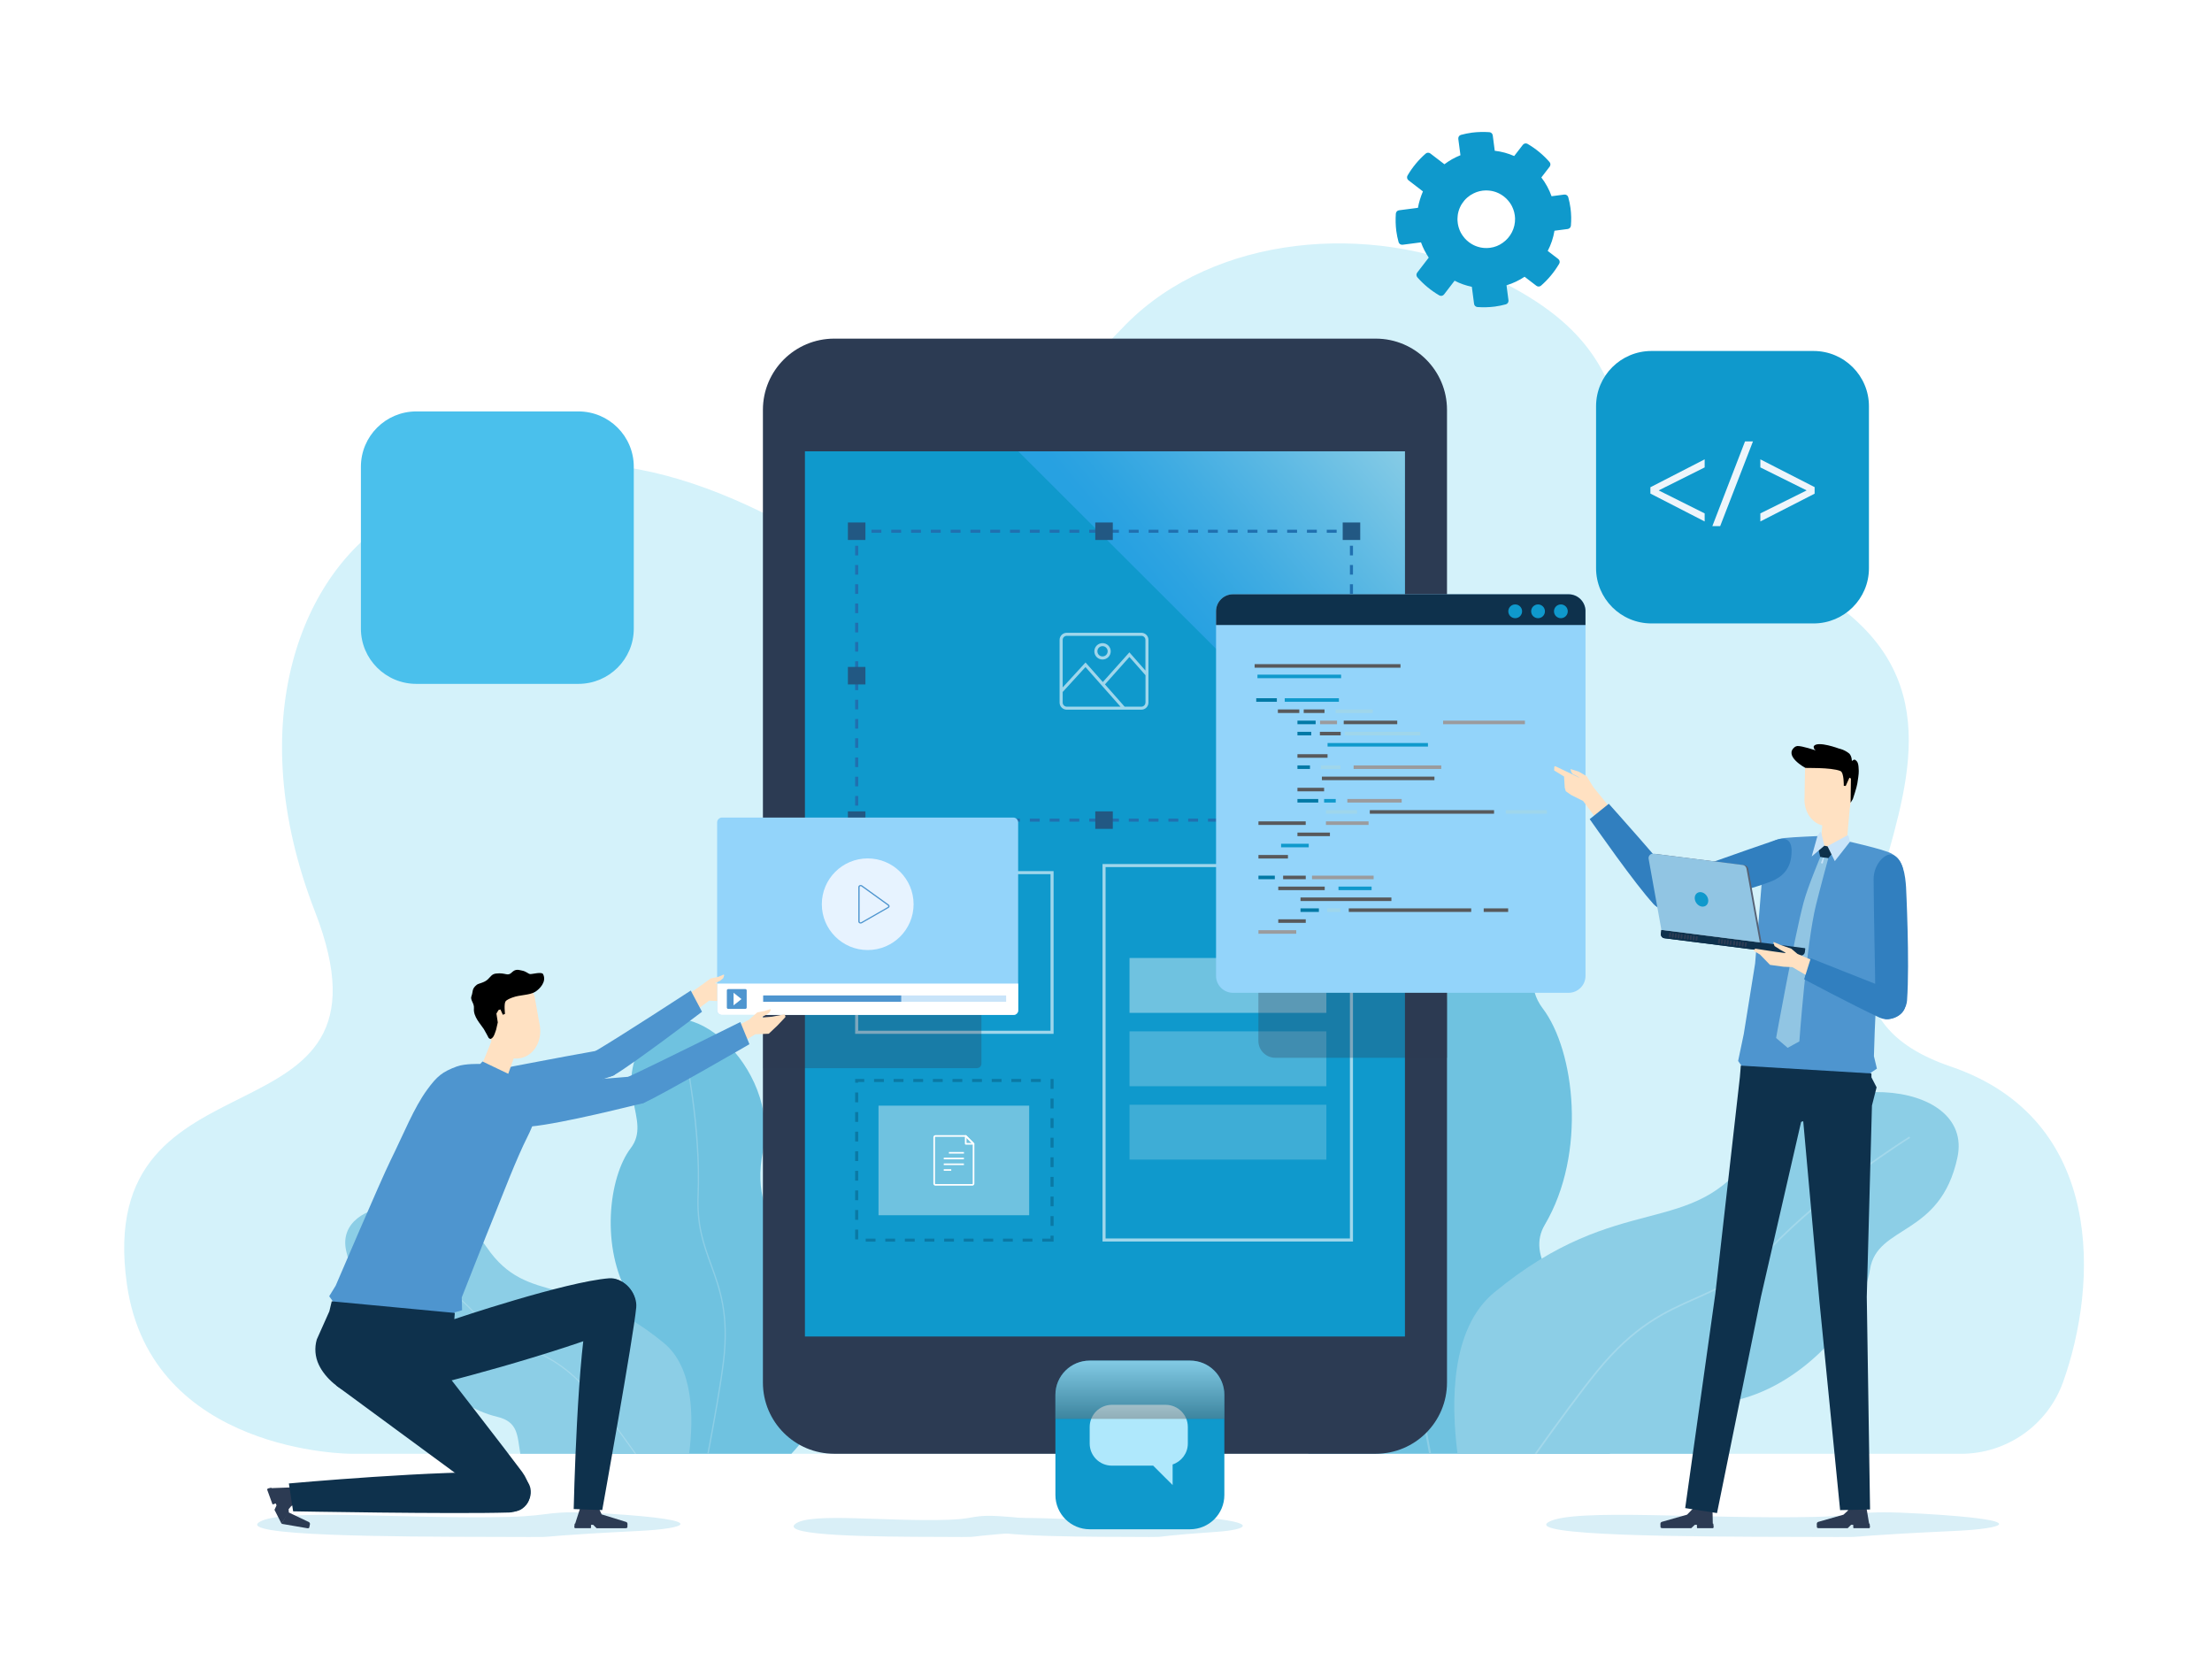 <svg width="570" height="430" viewBox="0 0 570 430" fill="none" xmlns="http://www.w3.org/2000/svg">
<rect width="570" height="430" fill="white"/>
<path d="M90.452 374.555C90.452 374.555 38.91 374.555 32.707 330.923C23.63 267.141 105.604 297.774 81.166 234.87C62.024 185.607 78.065 147.208 101.342 133.421C137.614 111.94 170.394 115.86 211.272 140.074C239.791 156.975 258.706 115.28 290.19 83.516C312.914 60.587 352.75 57.02 383.091 70.779C436.655 95.067 400.846 125.31 451.481 144.546C544.254 179.796 439.031 253.128 502.642 274.772C542.731 288.414 540.573 331.168 531.605 356.134C527.624 367.205 517.087 374.564 505.308 374.564H90.452V374.555Z" fill="#D4F2FA"/>
<path d="M212.841 354.658C210.239 321.065 192.175 318.042 196.628 296.515C201.08 274.998 176.025 252.983 166.649 266.878C157.273 280.774 168.218 288.323 162.523 295.827C156.829 303.323 154.707 321.482 162.161 334.073C168.762 345.235 139.192 357.482 150.69 374.555H203.927C209.268 368.834 213.412 361.954 212.841 354.658Z" fill="#6FC2E0"/>
<path d="M186.608 350.693C188.04 338.599 185.683 332.127 183.407 325.872C181.512 320.667 179.716 315.751 180.061 307.876C180.822 290.514 176.678 271.196 176.642 271.006L176.307 271.079C176.352 271.269 180.478 290.541 179.725 307.858C179.381 315.806 181.185 320.748 183.098 325.99C185.365 332.208 187.714 338.636 186.281 350.657C185.583 356.505 183.86 366.136 182.264 374.555H182.618C184.196 366.145 185.919 356.532 186.608 350.693Z" fill="#8CCEE6"/>
<path d="M171.083 346.031C148.731 327.601 136.081 336.934 125.418 321.355C114.754 305.776 86.172 308.093 89.182 322.17C92.193 336.246 103.392 334.001 104.643 341.985C105.885 349.969 115.86 362.108 128.102 365.023C133.606 366.336 133.279 369.938 134.077 374.555H177.576C178.782 365.231 178.737 352.35 171.083 346.031Z" fill="#8CCEE6"/>
<path d="M152.993 359.854C146.364 351.752 140.951 349.345 135.709 347.027C131.357 345.09 127.24 343.27 122.57 338.355C112.278 327.529 97.851 318.567 97.706 318.476L97.552 318.73C97.697 318.82 112.088 327.764 122.362 338.563C127.077 343.515 131.212 345.352 135.592 347.299C140.797 349.607 146.174 351.997 152.757 360.044C155.568 363.484 159.721 369.151 163.575 374.555H163.938C160.048 369.097 155.831 363.33 152.993 359.854Z" fill="#A3D8EB"/>
<path d="M324.195 345.552C327.994 296.588 354.309 292.179 347.826 260.822C341.333 229.465 377.858 197.375 391.524 217.625C405.189 237.875 389.239 248.882 397.536 259.809C405.833 270.735 408.925 297.194 398.071 315.552C388.45 331.819 431.549 349.67 414.792 374.546H337.198C329.409 366.218 323.37 356.197 324.195 345.552Z" fill="#6FC2E0"/>
<path d="M362.425 339.785C360.33 322.161 363.767 312.728 367.095 303.612C369.86 296.027 372.481 288.866 371.973 277.379C370.867 252.078 376.897 223.925 376.961 223.645L377.45 223.753C377.387 224.034 371.375 252.123 372.472 277.352C372.98 288.93 370.35 296.144 367.566 303.775C364.266 312.837 360.847 322.206 362.924 339.722C363.939 348.24 366.451 362.28 368.781 374.555H368.265C365.943 362.298 363.44 348.294 362.425 339.785Z" fill="#8CCEE6"/>
<path d="M385.049 332.987C417.621 306.129 436.056 319.735 451.599 297.023C467.141 274.31 508.79 277.705 504.401 298.217C500.012 318.73 483.69 315.453 481.867 327.094C480.054 338.726 465.518 356.423 447.681 360.678C439.665 362.588 440.137 367.838 438.976 374.564H375.583C373.842 360.968 373.896 342.184 385.049 332.987Z" fill="#8CCEE6"/>
<path d="M411.428 353.128C421.094 341.324 428.983 337.821 436.61 334.436C442.957 331.62 448.951 328.959 455.752 321.799C470.759 306.02 491.779 292.958 491.987 292.822L492.214 293.184C492.005 293.311 471.031 306.355 456.06 322.088C449.196 329.303 443.157 331.982 436.773 334.825C429.192 338.192 421.348 341.677 411.754 353.4C407.656 358.406 401.608 366.68 395.994 374.546H395.459C401.136 366.598 407.275 358.198 411.428 353.128Z" fill="#A3D8EB"/>
<path d="M354.491 374.555H214.972C204.816 374.555 196.591 366.336 196.591 356.206V105.594C196.591 95.456 204.825 87.245 214.972 87.245H354.491C364.647 87.245 372.871 95.465 372.871 105.594V356.206C372.871 366.336 364.647 374.555 354.491 374.555Z" fill="#2C3B53"/>
<path d="M362.035 116.276H207.418V344.339H362.035V116.276Z" fill="#0F99CC"/>
<path opacity="0.5" d="M262.379 116.276L362.035 215.76V116.276H262.379Z" fill="url(#paint0_linear_169_5898)"/>
<path d="M126.941 395.973C100.363 395.937 60.845 395.719 66.893 392.107C72.942 388.496 104.815 391.474 131.003 390.822C143.617 390.505 139.935 388.939 157.037 390.007C183.797 391.682 176.515 393.855 164.772 394.434C143.191 395.502 141.921 395.946 140.171 395.982C137.052 396.036 137.287 395.982 126.941 395.973Z" fill="#D9EFF7"/>
<path opacity="0.6" d="M271.492 266.362H220.358V224.441H271.492V266.362ZM221.147 265.566H270.703V225.22H221.147V265.566Z" fill="white"/>
<path opacity="0.7" d="M271.492 319.906H268.572V319.119H270.703V318.368H271.492V319.906ZM266.042 319.906H263.512V319.119H266.042V319.906ZM260.983 319.906H258.453V319.119H260.983V319.906ZM255.932 319.906H253.402V319.119H255.932V319.906ZM250.872 319.906H248.342V319.119H250.872V319.906ZM245.821 319.906H243.291V319.119H245.821V319.906ZM240.77 319.906H238.24V319.119H240.77V319.906ZM235.71 319.906H233.18V319.119H235.71V319.906ZM230.66 319.906H228.13V319.119H230.66V319.906ZM225.609 319.906H223.079V319.119H225.609V319.906ZM221.147 319.318H220.358V316.792H221.147V319.318ZM271.492 315.842H270.703V313.316H271.492V315.842ZM221.147 314.276H220.358V311.75H221.147V314.276ZM271.492 310.8H270.703V308.283H271.492V310.8ZM221.147 309.225H220.358V306.699H221.147V309.225ZM271.492 305.758H270.703V303.232H271.492V305.758ZM221.147 304.183H220.358V301.657H221.147V304.183ZM271.492 300.707H270.703V298.181H271.492V300.707ZM221.147 299.131H220.358V296.606H221.147V299.131ZM271.492 295.664H270.703V293.139H271.492V295.664ZM221.147 294.089H220.358V291.564H221.147V294.089ZM271.492 290.622H270.703V288.097H271.492V290.622ZM221.147 289.047H220.358V286.522H221.147V289.047ZM271.492 285.571H270.703V283.046H271.492V285.571ZM221.147 283.996H220.358V281.47H221.147V283.996ZM271.492 280.529H270.703L270.721 277.985H271.492V280.529ZM221.147 278.954H220.358V277.985H222.707V278.773H221.147V278.954ZM268.192 278.773H265.662V277.985H268.192V278.773ZM263.141 278.773H260.611V277.985H263.141V278.773ZM258.081 278.773H255.551V277.985H258.081V278.773ZM253.03 278.773H250.5V277.985H253.03V278.773ZM247.97 278.773H245.44V277.985H247.97V278.773ZM242.919 278.773H240.389V277.985H242.919V278.773ZM237.868 278.773H235.339V277.985H237.868V278.773ZM232.809 278.773H230.279V277.985H232.809V278.773ZM227.758 278.773H225.228V277.985H227.758V278.773Z" fill="#096C94"/>
<path d="M265.208 284.865H226.379V313.099H265.208V284.865Z" fill="#6FC2E0"/>
<path d="M250.545 305.477H241.042C240.752 305.477 240.516 305.242 240.516 304.952V292.994C240.516 292.704 240.752 292.469 241.042 292.469H248.94L249.004 292.532L251.08 294.605V304.952C251.071 305.251 250.835 305.477 250.545 305.477ZM241.042 292.894C240.979 292.894 240.933 292.94 240.933 293.003V304.961C240.933 305.024 240.988 305.07 241.042 305.07H250.545C250.609 305.07 250.654 305.015 250.654 304.961V294.786L248.759 292.894H241.042Z" fill="white"/>
<path d="M250.863 294.904H248.85C248.732 294.904 248.641 294.814 248.641 294.696V292.686C248.641 292.605 248.686 292.532 248.768 292.496C248.841 292.46 248.931 292.478 248.995 292.541L251.008 294.551C251.062 294.614 251.08 294.696 251.053 294.777C251.017 294.85 250.944 294.904 250.863 294.904ZM249.058 294.488H250.373L249.058 293.175V294.488Z" fill="white"/>
<path d="M248.396 296.805H244.524V297.212H248.396V296.805Z" fill="white"/>
<path d="M245.122 301.24H243.191V301.648H245.122V301.24Z" fill="white"/>
<path d="M248.387 298.281H243.191V298.688H248.387V298.281Z" fill="white"/>
<path d="M248.387 299.765H243.191V300.172H248.387V299.765Z" fill="white"/>
<path opacity="0.6" d="M348.642 319.87H284.105V222.613H348.642V319.87ZM284.894 319.083H347.853V223.4H284.894V319.083Z" fill="white"/>
<path d="M341.786 246.819H291.061V260.958H341.786V246.819Z" fill="#6FC2E0"/>
<path opacity="0.6" d="M341.786 265.72H291.061V279.859H341.786V265.72Z" fill="#6FC2E0"/>
<path opacity="0.5" d="M341.786 284.63H291.061V298.77H341.786V284.63Z" fill="#6FC2E0"/>
<path d="M348.642 211.696H346.982V210.908H347.853V210.039H348.642V211.696Z" fill="#2070B0"/>
<path d="M344.434 211.696H341.886V210.908H344.434V211.696ZM339.329 211.696H336.781V210.908H339.329V211.696ZM334.233 211.696H331.685V210.908H334.233V211.696ZM329.128 211.696H326.58V210.908H329.128V211.696ZM324.032 211.696H321.484V210.908H324.032V211.696ZM318.926 211.696H316.378V210.908H318.926V211.696ZM313.83 211.696H311.282V210.908H313.83V211.696ZM308.725 211.696H306.177V210.908H308.725V211.696ZM303.629 211.696H301.081V210.908H303.629V211.696ZM298.524 211.696H295.976V210.908H298.524V211.696ZM293.427 211.696H290.879V210.908H293.427V211.696ZM288.322 211.696H285.774V210.908H288.322V211.696ZM283.226 211.696H280.678V210.908H283.226V211.696ZM278.121 211.696H275.573V210.908H278.121V211.696ZM273.025 211.696H270.477V210.908H273.025V211.696ZM267.92 211.696H265.371V210.908H267.92V211.696ZM262.823 211.696H260.275V210.908H262.823V211.696ZM257.718 211.696H255.17V210.908H257.718V211.696ZM252.622 211.696H250.074V210.908H252.622V211.696ZM247.517 211.696H244.969V210.908H247.517V211.696ZM242.421 211.696H239.873V210.908H242.421V211.696ZM237.315 211.696H234.767V210.908H237.315V211.696ZM232.219 211.696H229.671V210.908H232.219V211.696ZM227.114 211.696H224.566V210.908H227.114V211.696Z" fill="#2070B0"/>
<path d="M222.018 211.696H220.358V210.039H221.147V210.908H222.018V211.696Z" fill="#2070B0"/>
<path d="M221.147 207.559H220.358V205.079H221.147V207.559ZM221.147 202.598H220.358V200.118H221.147V202.598ZM221.147 197.638H220.358V195.157H221.147V197.638ZM221.147 192.686H220.358V190.206H221.147V192.686ZM221.147 187.725H220.358V185.245H221.147V187.725ZM221.147 182.765H220.358V180.284H221.147V182.765ZM221.147 177.804H220.358V175.324H221.147V177.804ZM221.147 172.843H220.358V170.363H221.147V172.843ZM221.147 167.883H220.358V165.403H221.147V167.883ZM221.147 162.931H220.358V160.451H221.147V162.931ZM221.147 157.971H220.358V155.49H221.147V157.971ZM221.147 153.01H220.358V150.53H221.147V153.01ZM221.147 148.049H220.358V145.569H221.147V148.049ZM221.147 143.098H220.358V140.617H221.147V143.098Z" fill="#2070B0"/>
<path d="M221.147 138.128H220.358V136.48H222.018V137.268H221.147V138.128Z" fill="#2070B0"/>
<path d="M344.434 137.268H341.886V136.48H344.434V137.268ZM339.329 137.268H336.781V136.48H339.329V137.268ZM334.233 137.268H331.685V136.48H334.233V137.268ZM329.128 137.268H326.58V136.48H329.128V137.268ZM324.032 137.268H321.484V136.48H324.032V137.268ZM318.926 137.268H316.378V136.48H318.926V137.268ZM313.821 137.268H311.273V136.48H313.821V137.268ZM308.725 137.268H306.177V136.48H308.725V137.268ZM303.62 137.268H301.072V136.48H303.62V137.268ZM298.524 137.268H295.976V136.48H298.524V137.268ZM293.418 137.268H290.87V136.48H293.418V137.268ZM288.322 137.268H285.774V136.48H288.322V137.268ZM283.217 137.268H280.669V136.48H283.217V137.268ZM278.121 137.268H275.573V136.48H278.121V137.268ZM273.016 137.268H270.468V136.48H273.016V137.268ZM267.92 137.268H265.371V136.48H267.92V137.268ZM262.814 137.268H260.266V136.48H262.814V137.268ZM257.718 137.268H255.17V136.48H257.718V137.268ZM252.613 137.268H250.065V136.48H252.613V137.268ZM247.517 137.268H244.969V136.48H247.517V137.268ZM242.412 137.268H239.863V136.48H242.412V137.268ZM237.315 137.268H234.767V136.48H237.315V137.268ZM232.21 137.268H229.662V136.48H232.21V137.268ZM227.114 137.268H224.566V136.48H227.114V137.268Z" fill="#2070B0"/>
<path d="M348.642 138.128H347.853V137.268H346.982V136.48H348.642V138.128Z" fill="#2070B0"/>
<path d="M348.642 207.559H347.853V205.079H348.642V207.559ZM348.642 202.598H347.853V200.118H348.642V202.598ZM348.642 197.638H347.853V195.157H348.642V197.638ZM348.642 192.677H347.853V190.197H348.642V192.677ZM348.642 187.725H347.853V185.245H348.642V187.725ZM348.642 182.765H347.853V180.284H348.642V182.765ZM348.642 177.804H347.853V175.324H348.642V177.804ZM348.642 172.844H347.853V170.363H348.642V172.844ZM348.642 167.883H347.853V165.403H348.642V167.883ZM348.642 162.922H347.853V160.442H348.642V162.922ZM348.642 157.971H347.853V155.49H348.642V157.971ZM348.642 153.01H347.853V150.53H348.642V153.01ZM348.642 148.049H347.853V145.569H348.642V148.049ZM348.642 143.089H347.853V140.608H348.642V143.089Z" fill="#2070B0"/>
<path d="M223.006 134.616H218.49V139.124H223.006V134.616Z" fill="#225883"/>
<path d="M350.509 134.616H345.994V139.124H350.509V134.616Z" fill="#225883"/>
<path d="M223.006 171.83H218.49V176.338H223.006V171.83Z" fill="#225883"/>
<path d="M350.509 171.83H345.994V176.338H350.509V171.83Z" fill="#225883"/>
<path d="M223.006 209.043H218.49V213.551H223.006V209.043Z" fill="#225883"/>
<path d="M286.753 134.616H282.237V139.124H286.753V134.616Z" fill="#225883"/>
<path d="M286.753 209.043H282.237V213.551H286.753V209.043Z" fill="#225883"/>
<path d="M350.509 209.043H345.994V213.551H350.509V209.043Z" fill="#225883"/>
<path d="M284.105 165.701C282.936 165.701 281.993 166.643 281.993 167.81C281.993 168.978 282.936 169.92 284.105 169.92C285.266 169.92 286.218 168.978 286.218 167.81C286.218 166.643 285.266 165.701 284.105 165.701ZM284.105 169.123C283.371 169.123 282.782 168.535 282.782 167.801C282.782 167.077 283.371 166.48 284.105 166.48C284.831 166.48 285.429 167.068 285.429 167.801C285.429 168.535 284.831 169.123 284.105 169.123Z" fill="#9FD6EB"/>
<path d="M294.107 163.031H274.883C273.868 163.031 273.042 163.855 273.042 164.859V177.967V179.153V181.009C273.042 182.022 273.868 182.846 274.883 182.846H275.591H279.308H294.107C295.123 182.846 295.939 182.022 295.939 181.009V174.02V173.667V164.868C295.948 163.855 295.123 163.031 294.107 163.031ZM273.84 181.018V179.162V178.284L279.716 171.866L288.73 182.059L278.882 182.068H274.892C274.312 182.059 273.84 181.588 273.84 181.018ZM295.159 181.018C295.159 181.597 294.688 182.068 294.116 182.068H289.8L284.731 176.329L291.033 169.268L295.177 173.966V181.018H295.159ZM291.024 168.073L284.187 175.722L279.726 170.68L273.84 177.107V164.859C273.84 164.28 274.312 163.818 274.892 163.818H294.116C294.697 163.818 295.159 164.289 295.159 164.859V172.762L291.024 168.073Z" fill="#9FD6EB"/>
<path d="M463.351 395.973C434.914 395.937 392.639 395.719 399.105 392.107C405.579 388.496 439.683 391.474 467.694 390.822C481.196 390.505 477.252 388.939 495.551 390.007C524.178 391.682 516.389 393.855 503.83 394.434C480.743 395.502 479.383 395.946 477.515 395.982C474.16 396.036 474.414 395.982 463.351 395.973Z" fill="#D9EFF7"/>
<path d="M242.031 395.973C225.591 395.946 201.153 395.755 204.898 392.66C208.634 389.564 228.356 392.116 244.543 391.555C252.341 391.284 250.065 389.944 260.647 390.858C277.196 392.288 272.689 394.153 265.435 394.651C252.087 395.565 251.298 395.946 250.219 395.973C248.288 396.027 248.433 395.991 242.031 395.973Z" fill="#D9EFF7"/>
<path d="M290.308 395.973C273.868 395.946 249.43 395.755 253.175 392.66C256.911 389.564 276.634 392.116 292.82 391.555C300.618 391.284 298.342 389.944 308.925 390.858C325.473 392.288 320.967 394.153 313.712 394.651C300.364 395.565 299.576 395.946 298.496 395.973C296.556 396.027 296.701 395.991 290.308 395.973Z" fill="#D9EFF7"/>
<path d="M149.045 176.195H107.271C99.384 176.195 93 169.807 93 161.949V120.247C93 112.373 99.4 106 107.271 106H149.045C156.933 106 163.316 112.389 163.316 120.247V161.949C163.332 169.807 156.933 176.195 149.045 176.195Z" fill="#4AC0EC"/>
<path d="M467.328 160.624H425.554C417.666 160.624 411.283 154.236 411.283 146.378V104.676C411.283 96.802 417.682 90.429 425.554 90.429H467.328C475.215 90.429 481.599 96.818 481.599 104.676V146.378C481.615 154.236 475.215 160.624 467.328 160.624Z" fill="#0F99CC"/>
<path d="M425.282 125.535L439.265 118.348V120.424L427.474 126.317V126.381L439.265 132.275V134.351L425.282 127.164V125.535Z" fill="#EEF5FB"/>
<path d="M441.249 135.549L449.664 113.732H451.712L443.264 135.549H441.249Z" fill="#EEF5FB"/>
<path d="M467.6 127.196L453.616 134.351V132.275L465.488 126.381V126.317L453.616 120.424V118.348L467.6 125.503V127.196Z" fill="#EEF5FB"/>
<path d="M404.7 53.652C404.573 52.675 404.364 51.733 404.119 50.81C404.001 50.357 403.548 50.077 403.086 50.131L399.812 50.556C399.186 48.791 398.298 47.171 397.182 45.723L399.322 42.944C399.594 42.59 399.585 42.084 399.295 41.749C397.672 39.893 395.759 38.309 393.628 37.069C393.22 36.833 392.703 36.942 392.413 37.313L390.182 40.201C388.604 39.504 386.927 39.042 385.176 38.843L384.66 34.878C384.605 34.434 384.242 34.09 383.798 34.054C382.329 33.955 380.833 33.982 379.319 34.172C378.339 34.299 377.387 34.507 376.462 34.751C376.009 34.869 375.728 35.322 375.782 35.783L376.335 39.992C374.839 40.59 373.452 41.368 372.209 42.319L368.582 39.54C368.229 39.268 367.721 39.277 367.385 39.567C365.526 41.187 363.939 43.106 362.697 45.234C362.461 45.641 362.57 46.157 362.942 46.447L366.669 49.316C366.089 50.674 365.644 52.077 365.381 53.544L360.512 54.177C360.067 54.232 359.723 54.594 359.687 55.037C359.587 56.504 359.614 57.997 359.805 59.509C359.931 60.496 360.14 61.446 360.394 62.379C360.521 62.831 360.965 63.112 361.428 63.058L366.17 62.442C366.669 63.845 367.349 65.158 368.165 66.371L365.191 70.236C364.919 70.589 364.928 71.096 365.218 71.431C366.841 73.287 368.764 74.871 370.895 76.111C371.303 76.346 371.829 76.229 372.11 75.858L374.83 72.318C376.217 73.051 377.723 73.567 379.273 73.893L379.845 78.284C379.899 78.727 380.262 79.071 380.706 79.107C382.175 79.207 383.662 79.18 385.176 78.99C386.156 78.863 387.108 78.655 388.033 78.41C388.486 78.284 388.767 77.84 388.713 77.378L388.205 73.504C389.892 72.997 391.461 72.237 392.866 71.304L395.904 73.631C396.257 73.902 396.756 73.893 397.092 73.603C398.96 71.983 400.537 70.064 401.789 67.937C402.025 67.529 401.907 67.004 401.535 66.724L398.824 64.651C399.667 63.04 400.265 61.292 400.565 59.446L403.974 59.002C404.419 58.948 404.763 58.586 404.799 58.142C404.926 56.658 404.899 55.164 404.7 53.652ZM383.961 63.845C383.689 63.881 383.417 63.9 383.154 63.909C383.073 63.909 382.991 63.909 382.91 63.9C382.728 63.9 382.547 63.891 382.365 63.881C382.266 63.872 382.166 63.854 382.075 63.845C381.912 63.827 381.749 63.8 381.595 63.773C381.495 63.755 381.395 63.727 381.286 63.7C381.132 63.664 380.987 63.628 380.842 63.583C380.742 63.556 380.643 63.519 380.543 63.483C380.398 63.429 380.253 63.374 380.117 63.32C380.026 63.284 379.926 63.239 379.835 63.193C379.69 63.13 379.554 63.049 379.418 62.976C379.337 62.931 379.246 62.886 379.164 62.831C379.019 62.741 378.883 62.65 378.747 62.551C378.675 62.505 378.602 62.451 378.539 62.406C378.366 62.279 378.212 62.143 378.049 61.998C378.022 61.971 377.986 61.944 377.949 61.917C377.759 61.745 377.587 61.564 377.414 61.365C377.369 61.32 377.333 61.265 377.296 61.211C377.179 61.066 377.061 60.921 376.943 60.758C376.888 60.686 376.843 60.605 376.789 60.532C376.698 60.396 376.607 60.252 376.526 60.116C376.48 60.025 376.435 59.935 376.381 59.844C376.308 59.708 376.245 59.563 376.181 59.419C376.136 59.319 376.1 59.219 376.063 59.12C376.009 58.975 375.954 58.821 375.909 58.667C375.873 58.568 375.846 58.459 375.818 58.359C375.773 58.206 375.746 58.043 375.71 57.88C375.691 57.771 375.664 57.672 375.655 57.563C375.628 57.391 375.61 57.21 375.601 57.038C375.592 56.938 375.583 56.839 375.574 56.748C375.565 56.585 375.574 56.422 375.574 56.259C375.583 56.024 375.601 55.789 375.628 55.553C375.646 55.417 375.664 55.273 375.682 55.137C375.719 54.938 375.764 54.739 375.818 54.539C375.827 54.494 375.846 54.449 375.855 54.404C376.045 53.752 376.326 53.127 376.68 52.557C376.689 52.539 376.707 52.521 376.716 52.503C377.088 51.923 377.532 51.398 378.04 50.946C378.067 50.928 378.085 50.91 378.113 50.882C378.593 50.466 379.137 50.104 379.727 49.823C379.845 49.769 379.962 49.715 380.089 49.66C380.225 49.606 380.37 49.543 380.507 49.488C380.679 49.434 380.842 49.38 381.014 49.334C381.096 49.307 381.178 49.28 381.259 49.262C381.531 49.199 381.803 49.153 382.066 49.117C382.148 49.108 382.229 49.108 382.302 49.099C382.492 49.081 382.683 49.063 382.873 49.063C382.973 49.063 383.073 49.063 383.172 49.072C383.336 49.072 383.508 49.081 383.671 49.099C383.78 49.108 383.88 49.126 383.989 49.135C384.143 49.153 384.297 49.181 384.451 49.208C384.56 49.226 384.66 49.253 384.768 49.28C384.923 49.316 385.068 49.362 385.213 49.407C385.312 49.434 385.412 49.47 385.512 49.506C385.666 49.561 385.811 49.624 385.956 49.688C386.047 49.724 386.138 49.76 386.219 49.805C386.383 49.887 386.546 49.977 386.7 50.068C386.763 50.104 386.827 50.131 386.89 50.176C387.108 50.312 387.317 50.457 387.516 50.611C387.561 50.647 387.598 50.683 387.643 50.719C387.797 50.846 387.951 50.973 388.096 51.109C388.16 51.172 388.223 51.235 388.287 51.308C388.405 51.425 388.513 51.543 388.622 51.67C388.686 51.751 388.749 51.833 388.813 51.905C388.912 52.023 389.003 52.15 389.094 52.276C389.157 52.367 389.212 52.448 389.266 52.539C389.348 52.666 389.429 52.801 389.502 52.937C389.556 53.028 389.602 53.127 389.647 53.218C389.719 53.363 389.783 53.508 389.837 53.652C389.874 53.743 389.919 53.843 389.955 53.942C390.019 54.105 390.064 54.277 390.118 54.449C390.146 54.53 390.173 54.612 390.191 54.702C390.255 54.965 390.309 55.227 390.345 55.499C390.381 55.752 390.4 56.006 390.409 56.259C390.481 58.821 389.23 61.157 387.226 62.56C386.292 63.239 385.186 63.691 383.961 63.845Z" fill="#0F99CC"/>
<path opacity="0.3" d="M328.638 169.856C327.432 169.856 326.335 170.345 325.546 171.133C325.255 171.422 325.029 171.757 324.829 172.119C324.72 172.309 324.63 172.509 324.548 172.717C324.376 173.187 324.267 173.685 324.267 174.219V177.777V268.173C324.267 270.581 326.226 272.536 328.638 272.536H372.907V169.856H328.638Z" fill="#2C3B53"/>
<path d="M404.191 255.789H317.729C315.317 255.789 313.358 253.834 313.358 251.426V157.473C313.358 155.065 315.317 153.11 317.729 153.11H404.191C406.604 153.11 408.562 155.065 408.562 157.473V251.426C408.562 253.834 406.604 255.789 404.191 255.789Z" fill="#93D4FA"/>
<path d="M408.562 157.473C408.562 155.065 406.604 153.11 404.191 153.11H317.729C315.317 153.11 313.358 155.065 313.358 157.473V161.03H408.553V157.473H408.562Z" fill="#0E314C"/>
<path d="M390.445 159.274C389.465 159.274 388.667 158.478 388.667 157.5C388.667 156.522 389.465 155.726 390.445 155.726C391.424 155.726 392.222 156.522 392.222 157.5C392.222 158.487 391.424 159.274 390.445 159.274Z" fill="#0F99CC"/>
<path d="M396.33 159.274C395.351 159.274 394.553 158.478 394.553 157.5C394.553 156.522 395.351 155.726 396.33 155.726C397.309 155.726 398.107 156.522 398.107 157.5C398.107 158.487 397.309 159.274 396.33 159.274Z" fill="#0F99CC"/>
<path d="M402.215 159.274C401.235 159.274 400.438 158.478 400.438 157.5C400.438 156.522 401.235 155.726 402.215 155.726C403.194 155.726 403.992 156.522 403.992 157.5C403.983 158.487 403.194 159.274 402.215 159.274Z" fill="#0F99CC"/>
<path d="M360.883 171.115H323.297V172.029H360.883V171.115Z" fill="#58595B"/>
<path d="M345.586 173.821H324.031V174.735H345.586V173.821Z" fill="#0F99CC"/>
<path d="M329.028 179.895H323.714V180.81H329.028V179.895Z" fill="#0079A6"/>
<path d="M345.015 179.895H331.059V180.81H345.015V179.895Z" fill="#0F99CC"/>
<path d="M334.813 182.783H329.291V183.697H334.813V182.783Z" fill="#58595B"/>
<path d="M341.305 182.783H335.946V183.697H341.305V182.783Z" fill="#58595B"/>
<path d="M353.747 182.783H344.171V183.697H353.747V182.783Z" fill="#9FD6EB"/>
<path d="M339.021 185.671H334.333V186.585H339.021V185.671Z" fill="#0079A6"/>
<path d="M344.534 185.671H340.163V186.585H344.534V185.671Z" fill="#9B9B9D"/>
<path d="M360.049 185.671H346.257V186.585H360.049V185.671Z" fill="#58595B"/>
<path d="M392.948 185.671H371.865V186.585H392.948V185.671Z" fill="#9B9B9D"/>
<path d="M337.896 188.549H334.333V189.463H337.896V188.549Z" fill="#0079A6"/>
<path d="M345.477 188.549H340.118V189.463H345.477V188.549Z" fill="#58595B"/>
<path d="M365.989 188.549H346.465V189.463H365.989V188.549Z" fill="#9FD6EB"/>
<path d="M367.965 191.437H342.095V192.351H367.965V191.437Z" fill="#0F99CC"/>
<path d="M342.086 194.315H334.333V195.23H342.086V194.315Z" fill="#58595B"/>
<path d="M337.561 197.203H334.333V198.117H337.561V197.203Z" fill="#0079A6"/>
<path d="M345.422 197.203H340.372V198.117H345.422V197.203Z" fill="#9FD6EB"/>
<path d="M371.393 197.203H348.805V198.117H371.393V197.203Z" fill="#9B9B9D"/>
<path d="M369.634 200.091H340.635V201.005H369.634V200.091Z" fill="#58595B"/>
<path d="M341.206 202.969H334.333V203.884H341.206V202.969Z" fill="#58595B"/>
<path d="M339.692 205.857H334.333V206.771H339.692V205.857Z" fill="#0079A6"/>
<path d="M344.198 205.857H341.206V206.771H344.198V205.857Z" fill="#0F99CC"/>
<path d="M361.192 205.857H347.191V206.771H361.192V205.857Z" fill="#9B9B9D"/>
<path d="M349.694 208.736H341.678V209.65H349.694V208.736Z" fill="#9FD6EB"/>
<path d="M384.995 208.736H352.977V209.65H384.995V208.736Z" fill="#58595B"/>
<path d="M398.624 208.736H388.005V209.65H398.624V208.736Z" fill="#9FD6EB"/>
<path d="M336.463 211.623H324.285V212.538H336.463V211.623Z" fill="#58595B"/>
<path d="M352.658 211.623H341.677V212.538H352.658V211.623Z" fill="#9B9B9D"/>
<path d="M342.702 214.511H334.333V215.425H342.702V214.511Z" fill="#58595B"/>
<path d="M337.243 217.39H330.116V218.304H337.243V217.39Z" fill="#0F99CC"/>
<path d="M331.884 220.277H324.285V221.192H331.884V220.277Z" fill="#58595B"/>
<path d="M328.502 225.609H324.285V226.523H328.502V225.609Z" fill="#0079A6"/>
<path d="M336.472 225.609H330.642V226.523H336.472V225.609Z" fill="#58595B"/>
<path d="M353.964 225.609H338.086V226.523H353.964V225.609Z" fill="#9B9B9D"/>
<path d="M341.36 228.424H329.391V229.339H341.36V228.424Z" fill="#58595B"/>
<path d="M353.439 228.424H344.906V229.339H353.439V228.424Z" fill="#0F99CC"/>
<path d="M358.544 231.23H335.122V232.145H358.544V231.23Z" fill="#58595B"/>
<path d="M339.855 234.037H335.122V234.951H339.855V234.037Z" fill="#0079A6"/>
<path d="M345.368 234.037H341.986V234.951H345.368V234.037Z" fill="#9FD6EB"/>
<path d="M379.11 234.037H347.562V234.951H379.11V234.037Z" fill="#58595B"/>
<path d="M388.631 234.037H382.329V234.951H388.631V234.037Z" fill="#58595B"/>
<path d="M336.473 236.852H329.391V237.766H336.473V236.852Z" fill="#58595B"/>
<path d="M334.024 239.658H324.285V240.572H334.024V239.658Z" fill="#9B9B9D"/>
<path d="M470.212 205.476L469.006 219.119L475.645 219.704L476.851 206.061L470.212 205.476Z" fill="#FFE1C2"/>
<path d="M465.01 205.278C464.666 209.134 467.069 212.502 470.361 212.791C473.661 213.081 476.608 210.184 476.944 206.328C476.989 205.785 477.905 198.787 477.851 198.262L465.21 197.149C465.065 197.656 465.056 204.735 465.01 205.278Z" fill="#FFE1C2"/>
<path d="M466.371 207.097C466.371 207.097 469.136 208.826 471.684 207.794C471.684 207.794 468.293 211.904 466.371 207.097Z" fill="#FFE1C2"/>
<path d="M463.124 192.206C464.366 192.134 467.957 193.365 467.957 193.365C467.395 193.094 467.25 192.424 467.431 192.188C468.474 190.839 473.888 192.867 473.888 192.867C473.888 192.867 475.275 193.112 476.554 194.171C476.817 194.469 477.179 195.031 477.207 196.072C477.207 196.072 477.723 195.583 478.032 195.764C478.875 196.271 478.911 197.086 478.975 198.615C479.011 199.412 478.73 201.032 478.612 201.829C478.467 202.87 477.451 205.875 477.451 205.875L476.871 206.817L476.953 200.58L476.572 200.372L475.611 202.499L475.112 202.444C475.112 202.444 475.203 199.023 474.241 198.643C471.766 197.647 465.11 197.927 465.192 197.828C465.192 197.828 459.461 194.741 462.553 192.415C462.589 192.396 462.979 192.206 463.124 192.206Z" fill="black"/>
<path d="M469.036 215.38C469.036 215.38 462.144 215.652 459.859 215.905C453.049 216.675 454.346 222.658 454.038 226.614L452.269 248.231L449.34 266.426L447.89 273.351L448.679 274.464L448.588 276.8L481.767 278.701L482.067 276.392L483.653 275.324L482.883 272.12C482.883 272.12 483.173 260.469 483.653 256.079C484.116 251.852 486.664 239.351 486.664 239.351L489.829 229.864C490.917 226.822 491.27 222.024 487.417 219.906C485.367 218.784 475.792 216.666 475.792 216.666C475.792 216.666 475.012 219.092 471.403 218.467C468.827 218.032 469.036 215.38 469.036 215.38Z" fill="#4E95CF"/>
<path d="M403.475 203.848L403.212 202.933L403.031 200.064L400.483 198.498L400.519 197.556L400.737 197.393L404.128 199.005L406.885 200.335H406.994L406.132 199.846L405.307 199.448L404.935 199.005L404.709 198.244L404.772 198.163L406.794 198.796L408.853 199.973L410.585 202.807L416.533 210.121L413.015 213.153L407.946 206.373L404.845 204.816L403.475 203.848Z" fill="#FFE1C2"/>
<path d="M425.411 230.38C424.803 233.032 428.14 234.906 430.942 234.481C430.942 234.481 448.307 230.126 456.16 227.193C459.316 226.008 461.111 223.917 461.537 220.975C461.8 219.155 462.172 214.873 457.565 216.439C447.491 219.87 436.492 223.862 430.652 225.89C428.965 226.451 426.163 227.076 425.411 230.38Z" fill="#317FBF"/>
<path d="M432.511 227.737C434.615 230.316 432.982 234.001 430.752 234.499C429.645 234.743 427.397 234.263 426.145 232.951C421.657 228.253 410.603 212.384 409.642 211.044L414.565 207.088C415.817 208.482 427.333 221.382 432.511 227.737Z" fill="#317FBF"/>
<path d="M472.355 219.644L471.113 221.119L469.046 220.821L468.592 218.838L469.907 217.861L471.104 218.078L472.355 219.644Z" fill="#0E314C"/>
<path d="M469.064 220.821C469.064 220.821 465.854 228.416 464.765 232.489C462.399 241.315 457.674 267.431 457.674 267.431L460.658 269.966L463.668 268.309C463.668 268.309 465.446 243.27 467.975 233.069C468.964 229.086 471.122 221.12 471.122 221.12L469.064 220.821Z" fill="#91C5E3"/>
<path d="M468.311 215.453L469 214.385L469.263 214.394L470.116 217.888L466.851 220.658L468.311 215.453Z" fill="#C9E4F9"/>
<path d="M476.699 216.883L476.363 215.435L476.082 215.19L470.914 218.005L472.8 221.862L476.699 216.883Z" fill="#C9E4F9"/>
<path d="M469.807 220.92L469.254 222.278L469.462 222.531L469.725 222.35L470.007 220.947L469.807 220.92Z" fill="#C9E4F9"/>
<path d="M428.902 241.731L463.949 246.185C464.502 246.257 465.019 245.859 465.083 245.307L465.191 244.438C465.201 244.366 465.146 244.293 465.074 244.284L428.113 239.595L427.986 240.573C427.932 241.143 428.331 241.659 428.902 241.731Z" fill="#0E314C"/>
<path d="M428.874 241.731L453.222 244.818L453.476 242.809L428.122 239.586L427.995 240.591C427.922 241.152 428.321 241.659 428.874 241.731Z" fill="#0E314C"/>
<path d="M449.758 244.004C449.894 244.022 450.012 243.922 450.03 243.795L450.13 243.044C450.148 242.908 450.048 242.791 449.921 242.772C449.785 242.754 449.667 242.854 449.649 242.981L449.549 243.732C449.531 243.859 449.631 243.985 449.758 244.004Z" fill="#2C3B53"/>
<path d="M449.169 242.673C449.033 242.655 448.915 242.754 448.897 242.881L448.797 243.632C448.779 243.768 448.879 243.886 449.006 243.904C449.142 243.922 449.26 243.822 449.278 243.696L449.377 242.944C449.396 242.809 449.305 242.691 449.169 242.673Z" fill="#2C3B53"/>
<path d="M448.425 242.573C448.289 242.555 448.171 242.655 448.153 242.781L448.053 243.533C448.035 243.668 448.135 243.786 448.262 243.804C448.398 243.822 448.516 243.723 448.534 243.596L448.634 242.845C448.652 242.718 448.552 242.591 448.425 242.573Z" fill="#2C3B53"/>
<path d="M447.673 242.483C447.537 242.464 447.419 242.564 447.401 242.691L447.301 243.442C447.283 243.578 447.383 243.696 447.51 243.714C447.646 243.732 447.763 243.632 447.782 243.506L447.881 242.754C447.899 242.618 447.809 242.501 447.673 242.483Z" fill="#2C3B53"/>
<path d="M446.929 242.383C446.793 242.365 446.675 242.464 446.657 242.591L446.557 243.343C446.539 243.478 446.639 243.596 446.766 243.614C446.902 243.632 447.02 243.533 447.038 243.406L447.138 242.655C447.156 242.528 447.056 242.401 446.929 242.383Z" fill="#2C3B53"/>
<path d="M445.895 243.505C446.031 243.524 446.149 243.424 446.167 243.297L446.267 242.546C446.285 242.41 446.185 242.292 446.058 242.274C445.922 242.256 445.805 242.356 445.786 242.483L445.687 243.234C445.659 243.37 445.759 243.496 445.895 243.505Z" fill="#2C3B53"/>
<path d="M445.297 242.175C445.161 242.157 445.043 242.256 445.025 242.383L444.925 243.134C444.907 243.27 445.007 243.388 445.134 243.406C445.27 243.424 445.387 243.324 445.406 243.198L445.505 242.446C445.523 242.32 445.433 242.193 445.297 242.175Z" fill="#2C3B53"/>
<path d="M444.553 242.084C444.417 242.066 444.299 242.166 444.281 242.293L444.181 243.044C444.163 243.18 444.263 243.297 444.39 243.316C444.526 243.334 444.644 243.234 444.662 243.107L444.762 242.356C444.78 242.22 444.68 242.103 444.553 242.084Z" fill="#2C3B53"/>
<path d="M443.8 241.985C443.664 241.967 443.546 242.066 443.528 242.193L443.429 242.944C443.41 243.08 443.501 243.198 443.637 243.216C443.773 243.234 443.891 243.134 443.909 243.008L444.009 242.256C444.027 242.13 443.936 242.003 443.8 241.985Z" fill="#2C3B53"/>
<path d="M443.057 241.894C442.921 241.876 442.803 241.976 442.785 242.102L442.685 242.854C442.667 242.99 442.767 243.107 442.894 243.125C443.03 243.143 443.148 243.044 443.166 242.917L443.266 242.166C443.284 242.03 443.184 241.912 443.057 241.894Z" fill="#2C3B53"/>
<path d="M437.108 242.392C437.244 242.41 437.362 242.311 437.38 242.184L437.48 241.433C437.498 241.297 437.398 241.179 437.271 241.161C437.135 241.143 437.017 241.243 436.999 241.369L436.9 242.121C436.881 242.256 436.981 242.374 437.108 242.392Z" fill="#2C3B53"/>
<path d="M436.519 241.061C436.383 241.043 436.265 241.143 436.247 241.27L436.147 242.021C436.129 242.157 436.229 242.274 436.356 242.293C436.492 242.311 436.61 242.211 436.628 242.084L436.727 241.333C436.746 241.206 436.655 241.08 436.519 241.061Z" fill="#2C3B53"/>
<path d="M435.775 240.971C435.639 240.953 435.521 241.052 435.503 241.179L435.404 241.93C435.385 242.066 435.485 242.184 435.612 242.202C435.748 242.22 435.866 242.121 435.884 241.994L435.984 241.242C436.002 241.107 435.902 240.989 435.775 240.971Z" fill="#2C3B53"/>
<path d="M435.023 240.871C434.887 240.853 434.769 240.953 434.751 241.079L434.651 241.831C434.633 241.967 434.733 242.084 434.86 242.102C434.996 242.12 435.114 242.021 435.132 241.894L435.231 241.143C435.25 241.016 435.159 240.889 435.023 240.871Z" fill="#2C3B53"/>
<path d="M434.279 240.781C434.143 240.763 434.025 240.862 434.007 240.989L433.907 241.74C433.889 241.876 433.989 241.994 434.116 242.012C434.252 242.03 434.37 241.93 434.388 241.804L434.488 241.052C434.506 240.916 434.406 240.799 434.279 240.781Z" fill="#2C3B53"/>
<path d="M433.236 241.903C433.372 241.921 433.49 241.822 433.508 241.695L433.608 240.944C433.626 240.808 433.526 240.69 433.399 240.672C433.263 240.654 433.145 240.754 433.127 240.88L433.028 241.632C433.009 241.767 433.109 241.885 433.236 241.903Z" fill="#2C3B53"/>
<path d="M432.647 240.572C432.511 240.554 432.393 240.654 432.375 240.781L432.275 241.532C432.257 241.668 432.357 241.785 432.484 241.804C432.62 241.822 432.738 241.722 432.756 241.595L432.855 240.844C432.874 240.708 432.783 240.591 432.647 240.572Z" fill="#2C3B53"/>
<path d="M431.903 240.482C431.767 240.464 431.649 240.564 431.631 240.69L431.532 241.442C431.513 241.577 431.604 241.695 431.74 241.713C431.876 241.731 431.994 241.632 432.012 241.505L432.112 240.754C432.13 240.618 432.03 240.491 431.903 240.482Z" fill="#2C3B53"/>
<path d="M431.151 240.382C431.015 240.364 430.897 240.455 430.879 240.591L430.779 241.342C430.761 241.478 430.861 241.595 430.988 241.614C431.124 241.632 431.241 241.532 431.26 241.405L431.359 240.654C431.377 240.518 431.287 240.401 431.151 240.382Z" fill="#2C3B53"/>
<path d="M430.407 240.292C430.271 240.274 430.153 240.373 430.135 240.5L430.035 241.251C430.017 241.387 430.117 241.505 430.244 241.523C430.38 241.541 430.498 241.442 430.516 241.315L430.616 240.563C430.634 240.428 430.534 240.301 430.407 240.292Z" fill="#2C3B53"/>
<path d="M428.584 239.649L453.938 242.872L450.511 223.862C450.42 223.364 450.021 222.984 449.522 222.921L426.571 220.006C425.801 219.907 425.148 220.585 425.293 221.355L428.584 239.649Z" fill="#566275"/>
<path d="M428.122 239.586L453.476 242.809L450.048 223.799C449.958 223.301 449.559 222.921 449.06 222.857L426.109 219.943C425.338 219.843 424.685 220.522 424.83 221.291L428.122 239.586Z" fill="#91C5E3"/>
<path d="M436.709 231.502C436.773 232.525 437.598 233.458 438.559 233.575C439.52 233.693 440.255 232.96 440.192 231.937C440.128 230.914 439.303 229.982 438.342 229.864C437.371 229.737 436.646 230.47 436.709 231.502Z" fill="#0F99CC"/>
<path d="M452.306 244.42L456.786 245.108L460.105 245.569L460.005 245.397L458.753 244.7L457.266 243.741L456.958 242.781L457.076 242.727L458.862 243.469L461.601 244.429L463.17 245.76L471.113 249.199L469.445 253.608L461.864 249.172L459.606 249.073L456.106 248.593L453.521 245.932L451.844 244.927L452.306 244.42Z" fill="#FFE1C2"/>
<path d="M487.499 220.196C490.418 220.984 490.99 225.763 491.162 228.569C491.162 228.569 492.132 247.796 491.416 257.781C491.298 259.41 490.201 262.045 486.565 262.57C484.044 262.932 483.273 258.967 483.246 256.287C483.182 248.231 482.91 239.948 482.801 226.578C482.774 222.649 485.785 219.734 487.499 220.196Z" fill="#317FBF"/>
<path d="M490.591 260.279C489.62 262.072 486.646 263.258 484.334 262.18C477.125 258.831 464.901 252.304 464.901 252.304L466.606 246.891C466.606 246.891 481.94 253.001 488.387 255.518C491.715 256.84 491.244 259.066 490.591 260.279Z" fill="#317FBF"/>
<path d="M436.727 392.859H437.217L437.28 392.913V393.583L437.362 393.728H441.461L441.588 393.42L441.497 392.605L441.434 392.542H441.361L441.288 388.821L436.383 388.17L436.201 388.74L434.732 390.243L428.222 392.098C428.222 392.098 427.859 392.207 427.859 392.605L427.877 393.121L427.886 393.429C427.886 393.429 427.859 393.719 428.358 393.719H435.82L436.727 392.859Z" fill="#2C3B53"/>
<path d="M477.007 392.859H477.497L477.56 392.913V393.583L477.642 393.728H481.74L481.867 393.42L481.777 392.605L481.713 392.542H481.641L480.988 388.658H476.327L476.146 389.229L475.03 390.252L468.519 392.107C468.519 392.107 468.157 392.216 468.157 392.614L468.175 393.13L468.184 393.438C468.184 393.438 468.157 393.728 468.655 393.728H476.118L477.007 392.859Z" fill="#2C3B53"/>
<path d="M442.032 333.213L434.252 388.55L442.449 389.835L453.757 334.164L464.122 289.047L464.666 288.866L468.828 335.169L474.169 389.075L481.886 388.912L481.042 334.128L482.375 284.838L483.572 280.14L482.248 277.578L482.239 276.573L448.588 274.555L448.334 277.56L442.032 333.213Z" fill="#0E314C"/>
<path opacity="0.3" d="M251.633 224.36H196.664V275.206H251.706H251.724C252.377 275.206 252.903 274.681 252.903 274.03V274.021V267.141V225.618C252.903 224.93 252.331 224.36 251.633 224.36Z" fill="#2C3B53"/>
<path d="M261.2 261.483H185.973C185.32 261.483 184.794 260.958 184.794 260.306V211.895C184.794 211.198 185.356 210.637 186.054 210.637H261.1C261.798 210.637 262.361 211.198 262.361 211.895V260.306C262.379 260.958 261.853 261.483 261.2 261.483Z" fill="#93D4FA"/>
<path d="M261.191 261.483H185.991C185.338 261.483 184.803 260.949 184.803 260.297V253.418H262.379V260.297C262.379 260.949 261.844 261.483 261.191 261.483Z" fill="white"/>
<path d="M192.058 259.935H187.651C187.451 259.935 187.297 259.781 187.297 259.582V255.183C187.297 254.984 187.46 254.83 187.651 254.83H192.058C192.257 254.83 192.411 254.984 192.411 255.183V259.582C192.411 259.772 192.248 259.935 192.058 259.935Z" fill="#4E95CF"/>
<path d="M191.069 257.401L189.029 259.021V255.78L191.069 257.401Z" fill="white"/>
<path d="M196.674 258.104H259.27V256.474H196.674V258.104Z" fill="#C9E4F9"/>
<path d="M196.669 258.104H232.233V256.474H196.669V258.104Z" fill="#4E95CF"/>
<path d="M235.42 232.969C235.42 239.486 230.124 244.773 223.596 244.773C217.067 244.773 211.771 239.486 211.771 232.969C211.771 226.451 217.067 221.165 223.596 221.165C230.124 221.165 235.42 226.451 235.42 232.969Z" fill="#E7F3FF"/>
<path d="M221.782 237.938C221.682 237.938 221.582 237.92 221.492 237.875C221.292 237.784 221.174 237.603 221.174 237.404V228.542C221.174 228.334 221.31 228.153 221.519 228.062C221.727 227.972 221.972 227.999 222.163 228.126L229.009 233.059C229.163 233.168 229.245 233.331 229.236 233.503C229.227 233.675 229.127 233.829 228.964 233.919L222.117 237.848C222.009 237.911 221.9 237.938 221.782 237.938ZM221.782 228.307C221.746 228.307 221.7 228.316 221.664 228.334C221.573 228.37 221.51 228.452 221.51 228.542V237.404C221.51 237.495 221.564 237.567 221.646 237.612C221.727 237.658 221.836 237.649 221.918 237.603L228.773 233.675C228.846 233.629 228.891 233.566 228.891 233.494C228.891 233.421 228.864 233.349 228.791 233.295L221.945 228.361C221.9 228.325 221.845 228.307 221.782 228.307Z" fill="#4E95CF"/>
<path d="M184.803 253.363L184.332 253.427L184.259 253.291L185.538 252.711L186.372 252.014L186.626 251.236L186.472 251.091L185.112 251.67L183.126 252.096L180.251 254.178L175.89 257.201L178.275 261.148L182.718 257.817L184.803 257.916V253.363Z" fill="#FFE1C2"/>
<path d="M123.196 282.267C121.727 280.33 122.453 276.582 124.937 276.12C133.824 274.473 142.411 272.735 154.045 270.671C155.668 270.381 157.11 271.06 158.189 272.563C159.921 274.971 159.023 276.817 157.826 277.198C156.04 277.777 137.895 284.385 129.589 286.005C127.757 286.359 124.992 284.63 123.196 282.267Z" fill="#4E95CF"/>
<path d="M158.38 276.917C163.349 274.011 180.895 260.668 180.895 260.668L178.003 255.21C178.003 255.21 159.649 267.168 153.501 270.761C151.579 271.884 152.486 273.812 153.22 275.079C155.442 278.918 158.38 276.917 158.38 276.917Z" fill="#4E95CF"/>
<path d="M127.349 266.516L133.642 269.096L129.598 280.529L122.788 277.741L127.349 266.516Z" fill="#FFE1C2"/>
<path d="M138.938 263.411C139.999 267.557 137.986 271.649 134.44 272.554C130.895 273.459 127.168 270.825 126.107 266.679C125.953 266.091 123.713 258.623 123.677 258.052L125.762 255.554L133.996 253.544L135.148 253.798C135.755 253.934 136.063 254.26 136.562 254.64C136.861 254.875 137.669 256.423 137.714 256.613C138.14 258.587 138.811 262.914 138.938 263.411Z" fill="#FFE1C2"/>
<path d="M130.133 261.212L129.58 261.456L128.954 260.08L128.474 260.216L127.921 261.139L128.274 263.411L127.857 265.24C127.857 265.24 127.54 266.236 127.413 266.507C127.259 266.833 127.068 267.431 126.424 267.675C126.297 267.72 125.935 267.44 125.935 267.44C125.935 267.44 125.028 265.692 124.665 265.122C123.876 263.873 121.927 261.972 122.126 259.79C122.253 258.469 121.092 257.645 121.482 256.658C121.945 255.491 121.51 254.775 122.87 253.716C123.359 253.336 124.738 253.227 125.69 252.34C126.442 251.634 126.724 250.964 127.794 250.829C130.387 250.512 130.75 251.68 131.919 250.512C132.853 249.579 133.66 249.896 134.413 250.041C135.719 250.286 136.045 250.901 136.617 250.964C137.143 251.019 139.591 250.295 139.945 250.983C140.942 252.929 139.029 254.839 137.941 255.518C136.39 256.477 134.041 256.242 131.983 257.029C131.52 257.201 130.541 257.591 130.269 258.007C129.825 258.659 130.133 261.212 130.133 261.212Z" fill="black"/>
<path d="M127.367 313.172C125.191 318.494 118.988 334.273 118.988 334.273L119.07 337.586L117.102 338.129L116.74 339.867L85.519 337.54L85.872 335.422L84.83 333.965L86.498 331.249C86.498 331.249 98.087 304.147 100.59 299.077C104.162 291.826 106.647 285.445 110.066 280.765C112.614 277.27 113.974 276.148 117.755 274.754C119.804 273.993 123.74 274.12 123.74 274.12L124.338 273.487L131.275 276.8L131.33 277.488C131.33 277.488 135.039 278.999 136.952 279.715C138.285 280.212 139.609 281.969 139.328 283.363C138.756 286.214 137.142 290.478 136.009 292.695C133.016 298.607 129.444 308.066 127.367 313.172Z" fill="#4E95CF"/>
<path d="M200.382 264.172L202.159 262.289L202.413 261.99L202.223 261.32L198.931 261.954L196.374 262.153L196.292 262.017L197.544 261.411L198.305 260.822L198.632 260.152L198.478 260.008L197.063 260.46L195.141 260.84L193.019 262.714L186.871 266L188.802 269.983L194.642 266.471L198.097 266.335L200.382 264.172Z" fill="#FFE1C2"/>
<path d="M130.659 285.906C129.389 283.833 130.468 280.176 132.998 279.959C142.003 279.19 150.717 278.293 162.496 277.379C164.138 277.252 165.507 278.067 166.432 279.669C167.919 282.231 166.84 283.978 165.616 284.25C163.775 284.657 145.077 289.455 136.653 290.251C134.794 290.423 132.21 288.432 130.659 285.906Z" fill="#4E95CF"/>
<path d="M166.187 284.023C171.41 281.615 193.119 269.033 193.119 269.033L190.77 263.321C190.77 263.321 168.4 274.446 161.925 277.424C159.903 278.357 160.61 280.366 161.218 281.697C163.068 285.725 166.187 284.023 166.187 284.023Z" fill="#4E95CF"/>
<path d="M69.859 383.299L69.94 383.336L69.968 383.408L74.9 383.227L75.535 387.762L75.027 388.052L74.374 388.839L74.429 389.654L72.552 392.578L70.729 388.993L71.255 387.862L71.083 387.4L71.01 387.355L70.376 387.59L70.212 387.563L68.816 383.716L69.061 383.49L69.859 383.299Z" fill="#2C3B53"/>
<path d="M79.598 392.153C79.598 392.153 79.933 392.316 79.87 392.714L79.761 393.221L79.697 393.529C79.697 393.529 79.679 393.818 79.18 393.737L72.534 392.596L74.22 389.591L79.598 392.153Z" fill="#2C3B53"/>
<path d="M128.165 387.509C129.834 388.631 132.971 390.985 135.637 387.69C137.405 385.508 136.435 381.797 134.54 379.217C131.094 374.528 114.146 352.739 114.146 352.739L114.808 338.989L86.235 335.676L85.854 337.803L83.125 344.782V350.15L86.716 357.03L128.165 387.509Z" fill="#0E314C"/>
<path d="M136.698 383.526C137.306 386.776 134.504 389.591 131.185 389.69C116.386 390.125 75.535 389.383 75.535 389.383L74.438 382.204C74.438 382.204 113.303 378.656 132.11 379.362C134.032 379.425 136.299 381.362 136.698 383.526Z" fill="#0E314C"/>
<path d="M152.848 392.859H152.359L152.295 392.913V393.583L152.213 393.728H148.115L147.988 393.42L148.078 392.605L148.142 392.542H148.214L149.747 387.789L154.154 387.871L154.245 388.441L155.034 390.17L161.336 392.116C161.336 392.116 161.698 392.225 161.698 392.623L161.68 393.139L161.671 393.447C161.671 393.447 161.698 393.737 161.2 393.737H153.737L152.848 392.859Z" fill="#2C3B53"/>
<path d="M151.924 335.875C148.75 347.054 147.834 388.794 147.834 388.794L155.188 389.066C155.188 389.066 163.249 344.293 163.948 336.861C164.256 333.566 161.436 329.918 158.144 329.52C154.254 329.049 152.812 332.725 151.924 335.875Z" fill="#0E314C"/>
<path d="M117.193 338.273L117.075 339.867C117.075 339.867 145.558 330.253 156.974 329.339C160.166 329.085 164.011 332.462 163.648 336.128C163.285 339.758 161.608 341.279 158.217 342.646C144.252 348.294 112.986 357.048 102.812 358.722C100.563 359.094 99.983 359.094 96.02 359.401C94.66 359.51 91.513 359.311 91.513 359.311C87.732 358.505 83.787 355.102 82.146 351.607C81.185 349.58 81.003 347.262 81.629 345.108L84.866 337.857L85.483 335.277L117.193 338.273Z" fill="#0E314C"/>
<path d="M306.658 394.008H280.805C275.927 394.008 271.964 390.061 271.964 385.182V359.374C271.964 354.504 275.917 350.548 280.805 350.548H306.658C311.536 350.548 315.499 354.495 315.499 359.374V385.182C315.499 390.061 311.545 394.008 306.658 394.008Z" fill="#0F99CC"/>
<path d="M286.509 361.945H300.383C303.538 361.945 306.086 364.498 306.086 367.639V371.921C306.086 374.437 304.436 376.555 302.169 377.307V382.62L297.154 377.615H286.5C283.344 377.615 280.796 375.062 280.796 371.921V367.639C280.805 364.498 283.362 361.945 286.509 361.945Z" fill="#AFE8FC"/>
<g opacity="0.6">
<path opacity="0.8" d="M315.499 359.374C315.499 354.504 311.545 350.548 306.658 350.548H280.805C275.927 350.548 271.964 354.495 271.964 359.374V365.566H315.499V359.374Z" fill="url(#paint1_linear_169_5898)"/>
</g>
<defs>
<linearGradient id="paint0_linear_169_5898" x1="365.986" y1="120.969" x2="307.586" y2="170.058" gradientUnits="userSpaceOnUse">
<stop stop-color="white"/>
<stop offset="0.336" stop-color="#B0DCFB"/>
<stop offset="0.626" stop-color="#73C0F8"/>
<stop offset="0.837" stop-color="#4DAFF6"/>
<stop offset="0.948" stop-color="#3FA9F5"/>
</linearGradient>
<linearGradient id="paint1_linear_169_5898" x1="293.733" y1="350.555" x2="293.733" y2="384.992" gradientUnits="userSpaceOnUse">
<stop stop-color="white"/>
<stop offset="0.561" stop-color="#454444"/>
<stop offset="0.669" stop-color="#211F1F"/>
</linearGradient>
</defs>
</svg>
